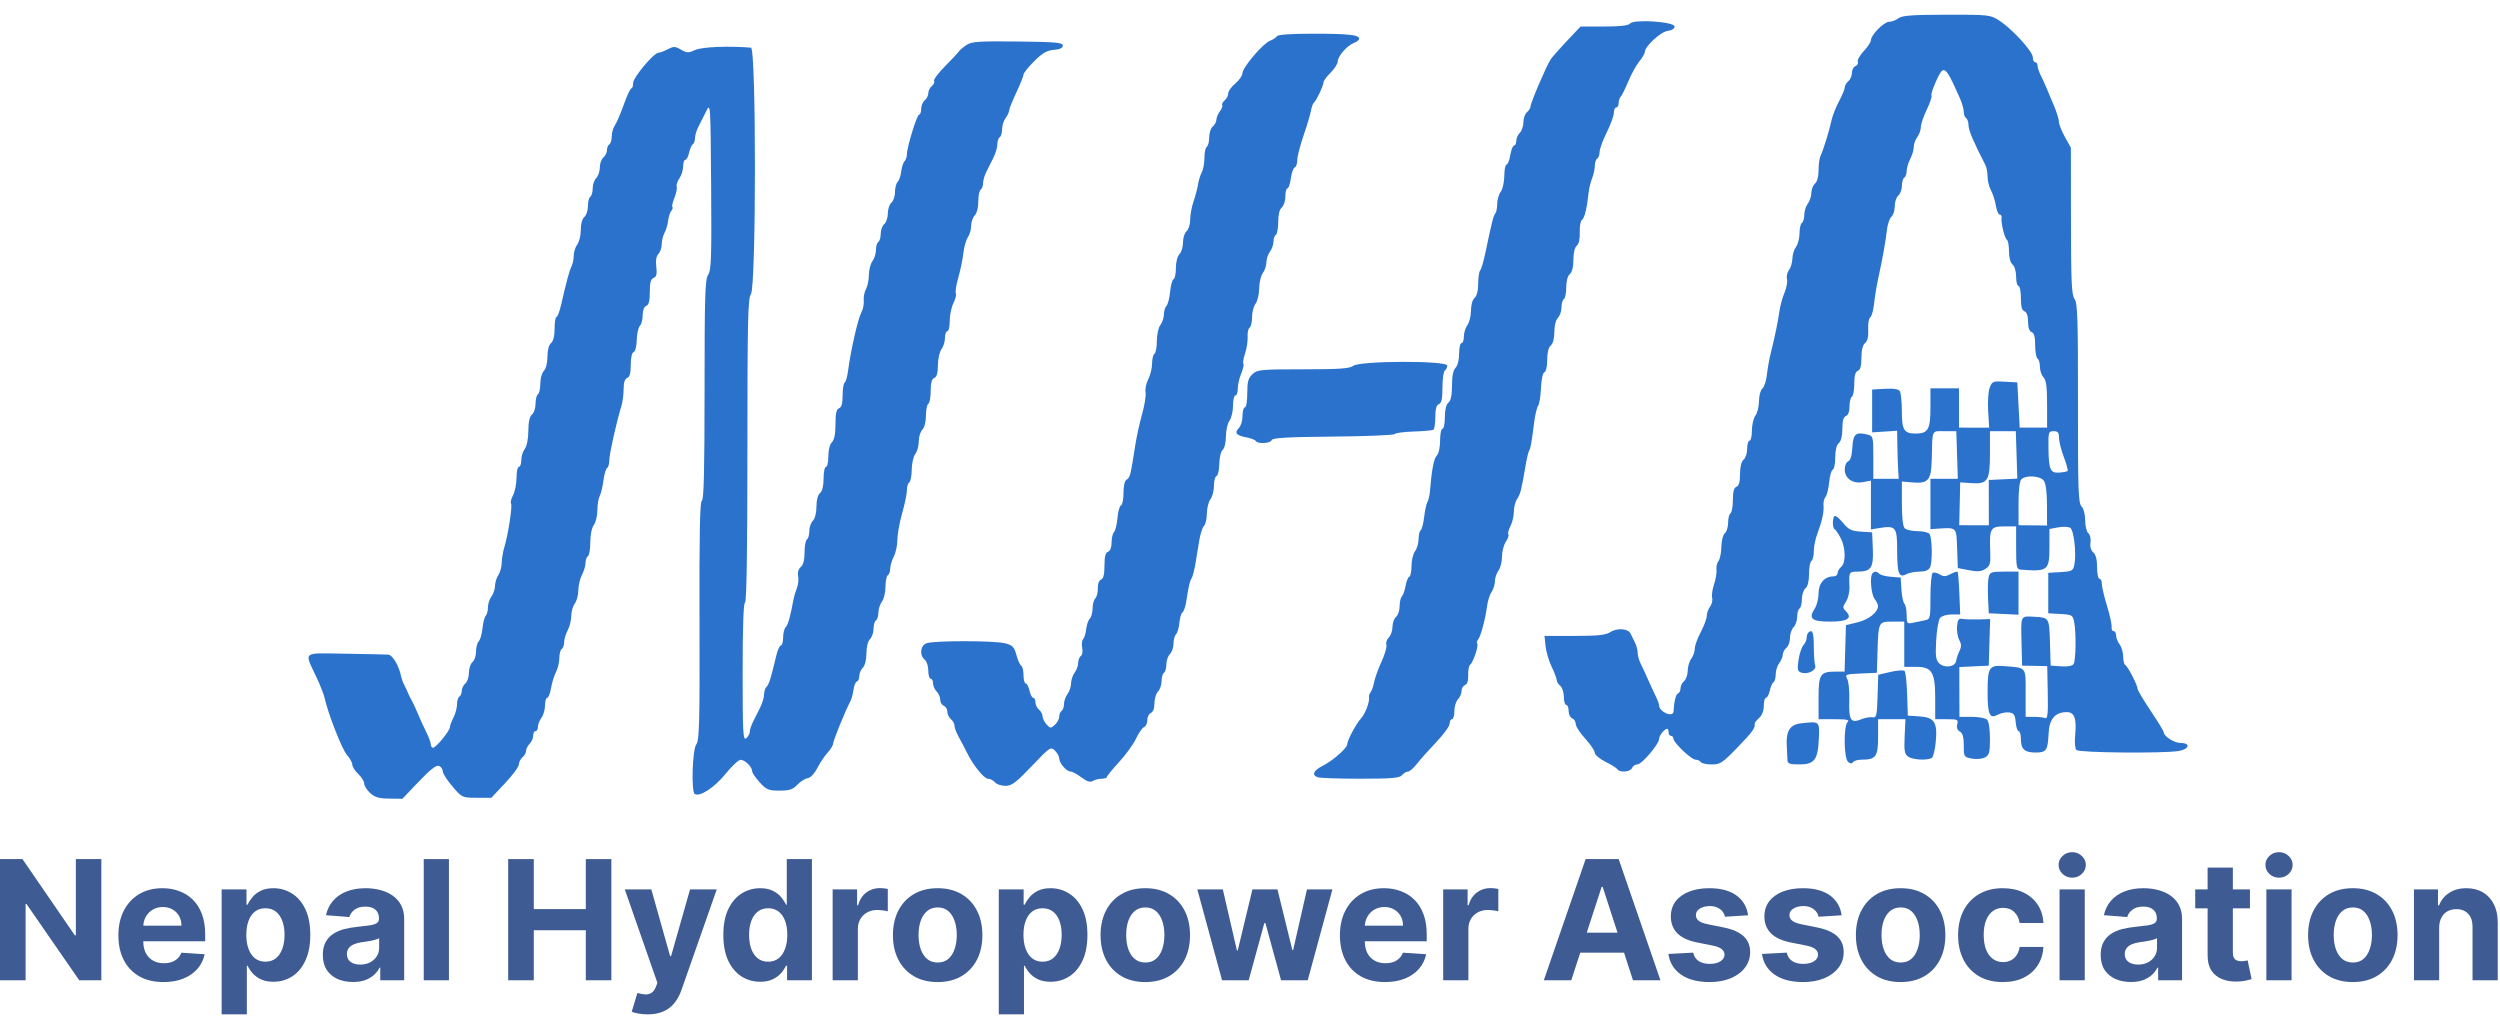 <?xml version="1.0" encoding="UTF-8"?>
<svg xmlns="http://www.w3.org/2000/svg" width="158" height="65" viewBox="0 0 158 65" fill="none">
  <g clip-path="url(#clip0_530_2)">
    <path d="M6.406 54.295V61.953H5.007L1.675 57.133H1.619V61.953H0V54.295H1.421L4.727 59.111H4.794V54.295H6.406Z" fill="#3E5B93"></path>
    <path d="M10.332 62.066C9.741 62.066 9.232 61.946 8.806 61.707C8.382 61.465 8.055 61.123 7.826 60.682C7.597 60.238 7.482 59.713 7.482 59.108C7.482 58.517 7.597 57.998 7.826 57.552C8.055 57.106 8.378 56.758 8.795 56.508C9.213 56.259 9.704 56.135 10.268 56.135C10.647 56.135 11 56.196 11.326 56.318C11.655 56.438 11.942 56.618 12.186 56.86C12.433 57.102 12.625 57.406 12.762 57.773C12.899 58.136 12.968 58.563 12.968 59.051V59.489H8.118V58.502H11.468C11.468 58.272 11.418 58.069 11.319 57.892C11.219 57.715 11.081 57.577 10.904 57.477C10.729 57.375 10.526 57.324 10.294 57.324C10.052 57.324 9.838 57.38 9.651 57.492C9.466 57.602 9.322 57.75 9.217 57.937C9.112 58.121 9.059 58.327 9.056 58.554V59.493C9.056 59.777 9.109 60.023 9.213 60.229C9.321 60.436 9.471 60.596 9.666 60.708C9.86 60.82 10.091 60.876 10.358 60.876C10.535 60.876 10.697 60.851 10.844 60.802C10.991 60.752 11.117 60.677 11.222 60.577C11.326 60.477 11.406 60.355 11.461 60.211L12.934 60.308C12.86 60.662 12.706 60.971 12.474 61.235C12.245 61.497 11.948 61.702 11.584 61.849C11.223 61.993 10.805 62.066 10.332 62.066Z" fill="#3E5B93"></path>
    <path d="M14.008 64.107V56.209H15.578V57.174H15.649C15.719 57.02 15.82 56.863 15.952 56.703C16.087 56.541 16.261 56.406 16.476 56.299C16.693 56.189 16.962 56.135 17.284 56.135C17.702 56.135 18.089 56.244 18.443 56.464C18.797 56.681 19.08 57.008 19.292 57.447C19.504 57.883 19.61 58.431 19.61 59.089C19.61 59.73 19.506 60.27 19.299 60.712C19.095 61.151 18.815 61.483 18.462 61.71C18.11 61.935 17.716 62.047 17.28 62.047C16.971 62.047 16.708 61.996 16.491 61.894C16.276 61.791 16.101 61.663 15.963 61.508C15.826 61.351 15.722 61.193 15.649 61.033H15.601V64.107H14.008ZM15.567 59.081C15.567 59.423 15.614 59.721 15.709 59.975C15.804 60.229 15.941 60.428 16.12 60.57C16.3 60.709 16.518 60.779 16.775 60.779C17.034 60.779 17.254 60.708 17.433 60.566C17.613 60.421 17.748 60.222 17.841 59.968C17.935 59.711 17.983 59.415 17.983 59.081C17.983 58.75 17.937 58.458 17.844 58.206C17.752 57.955 17.616 57.758 17.437 57.615C17.257 57.473 17.037 57.402 16.775 57.402C16.516 57.402 16.296 57.471 16.117 57.608C15.94 57.745 15.804 57.94 15.709 58.191C15.614 58.443 15.567 58.74 15.567 59.081Z" fill="#3E5B93"></path>
    <path d="M22.309 62.062C21.943 62.062 21.616 61.998 21.33 61.871C21.043 61.742 20.816 61.551 20.649 61.299C20.484 61.045 20.402 60.728 20.402 60.349C20.402 60.03 20.461 59.762 20.578 59.545C20.695 59.328 20.855 59.154 21.057 59.022C21.259 58.889 21.488 58.79 21.745 58.722C22.004 58.655 22.276 58.608 22.56 58.58C22.894 58.545 23.163 58.513 23.368 58.483C23.572 58.451 23.72 58.403 23.813 58.341C23.905 58.279 23.951 58.186 23.951 58.064V58.042C23.951 57.805 23.876 57.622 23.727 57.492C23.579 57.362 23.37 57.298 23.098 57.298C22.812 57.298 22.584 57.361 22.414 57.488C22.244 57.613 22.132 57.77 22.077 57.959L20.604 57.84C20.679 57.491 20.826 57.189 21.045 56.935C21.265 56.678 21.548 56.481 21.894 56.344C22.243 56.204 22.647 56.135 23.106 56.135C23.425 56.135 23.73 56.172 24.022 56.247C24.316 56.322 24.577 56.438 24.804 56.594C25.033 56.752 25.214 56.954 25.346 57.2C25.478 57.445 25.544 57.738 25.544 58.079V61.953H24.033V61.157H23.988C23.896 61.336 23.773 61.495 23.618 61.632C23.464 61.766 23.278 61.872 23.061 61.95C22.844 62.024 22.593 62.062 22.309 62.062ZM22.765 60.962C23 60.962 23.207 60.916 23.386 60.824C23.566 60.729 23.707 60.602 23.809 60.443C23.911 60.283 23.962 60.102 23.962 59.9V59.291C23.912 59.323 23.844 59.353 23.757 59.38C23.672 59.406 23.576 59.429 23.469 59.452C23.361 59.471 23.254 59.49 23.147 59.508C23.04 59.523 22.943 59.536 22.855 59.549C22.668 59.576 22.505 59.62 22.365 59.68C22.226 59.74 22.117 59.821 22.04 59.923C21.963 60.023 21.924 60.147 21.924 60.297C21.924 60.514 22.003 60.679 22.16 60.794C22.319 60.906 22.521 60.962 22.765 60.962Z" fill="#3E5B93"></path>
    <path d="M28.373 54.295V61.953H26.78V54.295H28.373Z" fill="#3E5B93"></path>
    <path d="M32.117 61.953V54.295H33.736V57.455H37.023V54.295H38.638V61.953H37.023V58.79H33.736V61.953H32.117Z" fill="#3E5B93"></path>
    <path d="M40.927 64.107C40.725 64.107 40.536 64.091 40.359 64.059C40.184 64.029 40.039 63.99 39.925 63.943L40.284 62.754C40.471 62.811 40.639 62.842 40.789 62.847C40.941 62.852 41.072 62.817 41.181 62.742C41.294 62.668 41.385 62.541 41.454 62.361L41.548 62.118L39.487 56.209H41.163L42.352 60.428H42.412L43.612 56.209H45.299L43.066 62.574C42.959 62.883 42.813 63.153 42.629 63.382C42.447 63.614 42.216 63.792 41.937 63.917C41.657 64.044 41.321 64.107 40.927 64.107Z" fill="#3E5B93"></path>
    <path d="M48.045 62.047C47.609 62.047 47.214 61.935 46.86 61.71C46.508 61.483 46.229 61.151 46.022 60.712C45.818 60.27 45.715 59.73 45.715 59.089C45.715 58.431 45.821 57.883 46.033 57.447C46.245 57.008 46.527 56.681 46.878 56.464C47.232 56.244 47.62 56.135 48.041 56.135C48.363 56.135 48.631 56.19 48.845 56.299C49.062 56.406 49.237 56.541 49.369 56.703C49.504 56.863 49.606 57.02 49.676 57.174H49.724V54.295H51.313V61.953H49.743V61.033H49.676C49.601 61.193 49.495 61.351 49.358 61.508C49.223 61.663 49.047 61.791 48.83 61.894C48.616 61.996 48.354 62.047 48.045 62.047ZM48.55 60.779C48.807 60.779 49.024 60.709 49.201 60.57C49.38 60.428 49.517 60.229 49.612 59.975C49.709 59.721 49.758 59.423 49.758 59.081C49.758 58.74 49.711 58.443 49.616 58.191C49.521 57.94 49.384 57.745 49.204 57.608C49.025 57.471 48.807 57.402 48.55 57.402C48.288 57.402 48.068 57.473 47.888 57.615C47.709 57.758 47.573 57.955 47.48 58.206C47.388 58.458 47.342 58.75 47.342 59.081C47.342 59.415 47.388 59.711 47.48 59.968C47.575 60.222 47.711 60.421 47.888 60.566C48.068 60.708 48.288 60.779 48.55 60.779Z" fill="#3E5B93"></path>
    <path d="M52.623 61.953V56.209H54.168V57.212H54.228C54.333 56.855 54.508 56.586 54.755 56.404C55.002 56.219 55.286 56.127 55.608 56.127C55.688 56.127 55.773 56.132 55.866 56.142C55.958 56.152 56.039 56.166 56.109 56.183V57.597C56.034 57.574 55.931 57.554 55.798 57.537C55.666 57.519 55.545 57.511 55.436 57.511C55.201 57.511 54.992 57.562 54.807 57.664C54.625 57.764 54.481 57.903 54.374 58.083C54.269 58.262 54.217 58.469 54.217 58.704V61.953H52.623Z" fill="#3E5B93"></path>
    <path d="M59.26 62.066C58.679 62.066 58.177 61.942 57.753 61.695C57.332 61.446 57.007 61.099 56.777 60.656C56.548 60.209 56.433 59.692 56.433 59.104C56.433 58.51 56.548 57.992 56.777 57.548C57.007 57.102 57.332 56.755 57.753 56.508C58.177 56.259 58.679 56.135 59.26 56.135C59.841 56.135 60.342 56.259 60.764 56.508C61.187 56.755 61.514 57.102 61.743 57.548C61.973 57.992 62.087 58.51 62.087 59.104C62.087 59.692 61.973 60.209 61.743 60.656C61.514 61.099 61.187 61.446 60.764 61.695C60.342 61.942 59.841 62.066 59.26 62.066ZM59.268 60.831C59.532 60.831 59.753 60.757 59.93 60.607C60.107 60.455 60.24 60.248 60.33 59.986C60.422 59.724 60.468 59.427 60.468 59.093C60.468 58.758 60.422 58.461 60.33 58.199C60.24 57.937 60.107 57.73 59.93 57.578C59.753 57.426 59.532 57.35 59.268 57.35C59.001 57.35 58.777 57.426 58.595 57.578C58.415 57.73 58.279 57.937 58.187 58.199C58.097 58.461 58.052 58.758 58.052 59.093C58.052 59.427 58.097 59.724 58.187 59.986C58.279 60.248 58.415 60.455 58.595 60.607C58.777 60.757 59.001 60.831 59.268 60.831Z" fill="#3E5B93"></path>
    <path d="M63.123 64.107V56.209H64.694V57.174H64.765C64.835 57.02 64.936 56.863 65.068 56.703C65.203 56.541 65.377 56.406 65.591 56.299C65.808 56.189 66.078 56.135 66.399 56.135C66.818 56.135 67.204 56.244 67.558 56.464C67.912 56.681 68.195 57.008 68.407 57.447C68.619 57.883 68.725 58.431 68.725 59.089C68.725 59.73 68.622 60.27 68.415 60.712C68.21 61.151 67.931 61.483 67.577 61.71C67.225 61.935 66.832 62.047 66.395 62.047C66.086 62.047 65.823 61.996 65.606 61.894C65.392 61.791 65.216 61.663 65.079 61.508C64.942 61.351 64.837 61.193 64.765 61.033H64.716V64.107H63.123ZM64.683 59.081C64.683 59.423 64.73 59.721 64.825 59.975C64.919 60.229 65.057 60.428 65.236 60.57C65.416 60.709 65.634 60.779 65.891 60.779C66.15 60.779 66.369 60.708 66.549 60.566C66.728 60.421 66.864 60.222 66.956 59.968C67.051 59.711 67.098 59.415 67.098 59.081C67.098 58.75 67.052 58.458 66.96 58.206C66.868 57.955 66.732 57.758 66.552 57.615C66.373 57.473 66.152 57.402 65.891 57.402C65.631 57.402 65.412 57.471 65.232 57.608C65.055 57.745 64.919 57.94 64.825 58.191C64.73 58.443 64.683 58.74 64.683 59.081Z" fill="#3E5B93"></path>
    <path d="M72.383 62.066C71.802 62.066 71.299 61.942 70.876 61.695C70.454 61.446 70.129 61.099 69.9 60.656C69.67 60.209 69.555 59.692 69.555 59.104C69.555 58.51 69.67 57.992 69.9 57.548C70.129 57.102 70.454 56.755 70.876 56.508C71.299 56.259 71.802 56.135 72.383 56.135C72.963 56.135 73.465 56.259 73.886 56.508C74.31 56.755 74.636 57.102 74.866 57.548C75.095 57.992 75.21 58.51 75.21 59.104C75.21 59.692 75.095 60.209 74.866 60.656C74.636 61.099 74.31 61.446 73.886 61.695C73.465 61.942 72.963 62.066 72.383 62.066ZM72.39 60.831C72.654 60.831 72.875 60.757 73.052 60.607C73.229 60.455 73.362 60.248 73.452 59.986C73.544 59.724 73.59 59.427 73.59 59.093C73.59 58.758 73.544 58.461 73.452 58.199C73.362 57.937 73.229 57.73 73.052 57.578C72.875 57.426 72.654 57.35 72.39 57.35C72.123 57.35 71.899 57.426 71.717 57.578C71.537 57.73 71.401 57.937 71.309 58.199C71.219 58.461 71.175 58.758 71.175 59.093C71.175 59.427 71.219 59.724 71.309 59.986C71.401 60.248 71.537 60.455 71.717 60.607C71.899 60.757 72.123 60.831 72.39 60.831Z" fill="#3E5B93"></path>
    <path d="M77.234 61.953L75.671 56.209H77.283L78.173 60.069H78.225L79.153 56.209H80.735L81.677 60.046H81.726L82.601 56.209H84.209L82.649 61.953H80.963L79.976 58.341H79.905L78.917 61.953H77.234Z" fill="#3E5B93"></path>
    <path d="M87.532 62.066C86.942 62.066 86.433 61.946 86.007 61.707C85.583 61.465 85.256 61.123 85.027 60.682C84.797 60.238 84.683 59.713 84.683 59.108C84.683 58.517 84.797 57.998 85.027 57.552C85.256 57.106 85.579 56.758 85.996 56.508C86.414 56.259 86.905 56.135 87.469 56.135C87.848 56.135 88.201 56.196 88.527 56.318C88.856 56.438 89.143 56.618 89.387 56.86C89.634 57.102 89.826 57.406 89.963 57.773C90.1 58.136 90.169 58.563 90.169 59.051V59.489H85.319V58.502H88.669C88.669 58.272 88.62 58.069 88.52 57.892C88.42 57.715 88.282 57.577 88.105 57.477C87.93 57.375 87.727 57.324 87.495 57.324C87.253 57.324 87.039 57.38 86.852 57.492C86.667 57.602 86.523 57.75 86.418 57.937C86.313 58.121 86.26 58.327 86.257 58.554V59.493C86.257 59.777 86.31 60.023 86.414 60.229C86.522 60.436 86.672 60.596 86.867 60.708C87.061 60.82 87.292 60.876 87.559 60.876C87.736 60.876 87.898 60.851 88.045 60.802C88.192 60.752 88.318 60.677 88.422 60.577C88.527 60.477 88.607 60.355 88.662 60.211L90.135 60.308C90.06 60.662 89.907 60.971 89.675 61.235C89.446 61.497 89.149 61.702 88.785 61.849C88.424 61.993 88.006 62.066 87.532 62.066Z" fill="#3E5B93"></path>
    <path d="M91.209 61.953V56.209H92.753V57.212H92.813C92.918 56.855 93.093 56.586 93.34 56.404C93.587 56.219 93.871 56.127 94.192 56.127C94.272 56.127 94.359 56.132 94.451 56.142C94.543 56.152 94.624 56.166 94.694 56.183V57.597C94.619 57.574 94.516 57.554 94.384 57.537C94.251 57.519 94.13 57.511 94.021 57.511C93.787 57.511 93.577 57.562 93.392 57.664C93.21 57.764 93.066 57.903 92.958 58.083C92.854 58.262 92.802 58.469 92.802 58.704V61.953H91.209Z" fill="#3E5B93"></path>
    <path d="M99.304 61.953H97.57L100.213 54.295H102.3L104.94 61.953H103.205L101.287 56.045H101.226L99.304 61.953ZM99.196 58.943H103.295V60.207H99.196V58.943Z" fill="#3E5B93"></path>
    <path d="M110.478 57.847L109.019 57.937C108.994 57.812 108.941 57.7 108.858 57.6C108.776 57.498 108.668 57.417 108.533 57.357C108.401 57.295 108.243 57.264 108.058 57.264C107.811 57.264 107.603 57.316 107.434 57.421C107.264 57.523 107.18 57.66 107.18 57.832C107.18 57.969 107.234 58.085 107.344 58.18C107.454 58.275 107.642 58.351 107.909 58.408L108.949 58.618C109.507 58.732 109.923 58.917 110.197 59.171C110.471 59.425 110.609 59.759 110.609 60.173C110.609 60.55 110.497 60.88 110.275 61.164C110.056 61.449 109.755 61.67 109.371 61.83C108.989 61.987 108.549 62.066 108.051 62.066C107.29 62.066 106.685 61.907 106.233 61.591C105.785 61.272 105.521 60.838 105.444 60.289L107.012 60.207C107.059 60.439 107.173 60.616 107.355 60.738C107.537 60.858 107.77 60.917 108.054 60.917C108.334 60.917 108.559 60.864 108.728 60.757C108.899 60.647 108.987 60.506 108.989 60.334C108.987 60.19 108.926 60.071 108.806 59.979C108.687 59.884 108.502 59.812 108.253 59.762L107.258 59.564C106.697 59.452 106.28 59.257 106.005 58.98C105.734 58.704 105.597 58.351 105.597 57.922C105.597 57.553 105.698 57.235 105.896 56.968C106.099 56.702 106.382 56.496 106.746 56.352C107.112 56.207 107.541 56.135 108.032 56.135C108.757 56.135 109.328 56.288 109.744 56.594C110.164 56.901 110.408 57.319 110.478 57.847Z" fill="#3E5B93"></path>
    <path d="M116.391 57.847L114.932 57.937C114.907 57.812 114.854 57.7 114.771 57.6C114.69 57.498 114.581 57.417 114.446 57.357C114.314 57.295 114.156 57.264 113.971 57.264C113.724 57.264 113.516 57.316 113.347 57.421C113.177 57.523 113.092 57.66 113.092 57.832C113.092 57.969 113.147 58.085 113.257 58.18C113.366 58.275 113.555 58.351 113.821 58.408L114.861 58.618C115.419 58.732 115.836 58.917 116.11 59.171C116.384 59.425 116.522 59.759 116.522 60.173C116.522 60.55 116.41 60.88 116.188 61.164C115.969 61.449 115.667 61.67 115.284 61.83C114.902 61.987 114.462 62.066 113.963 62.066C113.203 62.066 112.598 61.907 112.146 61.591C111.698 61.272 111.434 60.838 111.357 60.289L112.924 60.207C112.972 60.439 113.086 60.616 113.268 60.738C113.45 60.858 113.683 60.917 113.967 60.917C114.247 60.917 114.471 60.864 114.64 60.757C114.812 60.647 114.899 60.506 114.902 60.334C114.899 60.19 114.839 60.071 114.719 59.979C114.6 59.884 114.415 59.812 114.166 59.762L113.17 59.564C112.61 59.452 112.193 59.257 111.918 58.98C111.647 58.704 111.51 58.351 111.51 57.922C111.51 57.553 111.61 57.235 111.81 56.968C112.012 56.702 112.295 56.496 112.659 56.352C113.025 56.207 113.454 56.135 113.945 56.135C114.67 56.135 115.241 56.288 115.658 56.594C116.077 56.901 116.321 57.319 116.391 57.847Z" fill="#3E5B93"></path>
    <path d="M120.12 62.066C119.54 62.066 119.037 61.942 118.613 61.695C118.191 61.446 117.866 61.099 117.637 60.656C117.408 60.209 117.292 59.692 117.292 59.104C117.292 58.51 117.408 57.992 117.637 57.548C117.866 57.102 118.191 56.755 118.613 56.508C119.037 56.259 119.54 56.135 120.12 56.135C120.701 56.135 121.202 56.259 121.623 56.508C122.047 56.755 122.374 57.102 122.603 57.548C122.832 57.992 122.947 58.51 122.947 59.104C122.947 59.692 122.832 60.209 122.603 60.656C122.374 61.099 122.047 61.446 121.623 61.695C121.202 61.942 120.701 62.066 120.12 62.066ZM120.127 60.831C120.392 60.831 120.612 60.757 120.789 60.607C120.967 60.455 121.1 60.248 121.19 59.986C121.282 59.724 121.328 59.427 121.328 59.093C121.328 58.758 121.282 58.461 121.19 58.199C121.1 57.937 120.967 57.73 120.789 57.578C120.612 57.426 120.392 57.35 120.127 57.35C119.861 57.35 119.636 57.426 119.454 57.578C119.275 57.73 119.139 57.937 119.047 58.199C118.957 58.461 118.912 58.758 118.912 59.093C118.912 59.427 118.957 59.724 119.047 59.986C119.139 60.248 119.275 60.455 119.454 60.607C119.636 60.757 119.861 60.831 120.127 60.831Z" fill="#3E5B93"></path>
    <path d="M126.578 62.066C125.991 62.066 125.483 61.941 125.06 61.692C124.638 61.44 124.314 61.091 124.088 60.645C123.863 60.198 123.752 59.685 123.752 59.104C123.752 58.515 123.865 57.999 124.092 57.556C124.321 57.109 124.646 56.761 125.068 56.512C125.489 56.261 125.991 56.135 126.571 56.135C127.072 56.135 127.511 56.226 127.888 56.408C128.264 56.59 128.562 56.845 128.781 57.174C129 57.503 129.122 57.89 129.144 58.333H127.641C127.598 58.047 127.485 57.816 127.303 57.642C127.124 57.465 126.888 57.376 126.597 57.376C126.35 57.376 126.134 57.443 125.951 57.578C125.769 57.71 125.626 57.903 125.523 58.158C125.421 58.412 125.37 58.72 125.37 59.081C125.37 59.448 125.42 59.759 125.52 60.016C125.623 60.273 125.766 60.469 125.951 60.603C126.134 60.738 126.35 60.805 126.597 60.805C126.779 60.805 126.942 60.768 127.087 60.693C127.234 60.618 127.355 60.51 127.449 60.368C127.547 60.223 127.611 60.05 127.641 59.848H129.144C129.119 60.287 128.999 60.673 128.785 61.007C128.573 61.339 128.28 61.598 127.906 61.785C127.532 61.972 127.09 62.066 126.578 62.066Z" fill="#3E5B93"></path>
    <path d="M130.163 61.953V56.209H131.757V61.953H130.163ZM130.964 55.469C130.727 55.469 130.524 55.39 130.355 55.233C130.188 55.074 130.104 54.883 130.104 54.661C130.104 54.442 130.188 54.254 130.355 54.096C130.524 53.937 130.727 53.857 130.964 53.857C131.201 53.857 131.403 53.937 131.569 54.096C131.739 54.254 131.824 54.442 131.824 54.661C131.824 54.883 131.739 55.074 131.569 55.233C131.403 55.39 131.201 55.469 130.964 55.469Z" fill="#3E5B93"></path>
    <path d="M134.671 62.062C134.304 62.062 133.978 61.998 133.691 61.871C133.404 61.742 133.178 61.551 133.01 61.299C132.846 61.045 132.763 60.728 132.763 60.349C132.763 60.03 132.822 59.762 132.939 59.545C133.057 59.328 133.216 59.154 133.418 59.022C133.62 58.889 133.849 58.79 134.106 58.722C134.365 58.655 134.637 58.608 134.921 58.58C135.256 58.545 135.525 58.513 135.729 58.483C135.934 58.451 136.082 58.403 136.174 58.341C136.266 58.279 136.312 58.186 136.312 58.064V58.042C136.312 57.805 136.238 57.622 136.088 57.492C135.941 57.362 135.731 57.298 135.46 57.298C135.173 57.298 134.945 57.361 134.776 57.488C134.606 57.613 134.493 57.77 134.439 57.959L132.966 57.84C133.04 57.491 133.188 57.189 133.407 56.935C133.626 56.678 133.909 56.481 134.256 56.344C134.605 56.204 135.009 56.135 135.467 56.135C135.787 56.135 136.091 56.172 136.384 56.247C136.677 56.322 136.938 56.438 137.165 56.594C137.394 56.752 137.575 56.954 137.707 57.2C137.84 57.445 137.906 57.738 137.906 58.079V61.953H136.395V61.157H136.35C136.258 61.336 136.134 61.495 135.98 61.632C135.825 61.766 135.639 61.872 135.423 61.95C135.206 62.024 134.955 62.062 134.671 62.062ZM135.127 60.962C135.362 60.962 135.569 60.916 135.748 60.824C135.927 60.729 136.068 60.602 136.17 60.443C136.273 60.283 136.324 60.102 136.324 59.9V59.291C136.273 59.323 136.206 59.353 136.118 59.38C136.033 59.406 135.937 59.429 135.831 59.452C135.723 59.471 135.616 59.49 135.508 59.508C135.402 59.523 135.304 59.536 135.217 59.549C135.03 59.576 134.867 59.62 134.726 59.68C134.587 59.74 134.479 59.821 134.401 59.923C134.324 60.023 134.285 60.147 134.285 60.297C134.285 60.514 134.364 60.679 134.521 60.794C134.681 60.906 134.882 60.962 135.127 60.962Z" fill="#3E5B93"></path>
    <path d="M142.197 56.209V57.406H138.738V56.209H142.197ZM139.522 54.833H141.116V60.188C141.116 60.335 141.138 60.45 141.184 60.532C141.228 60.612 141.29 60.668 141.37 60.701C141.452 60.733 141.548 60.749 141.654 60.749C141.73 60.749 141.804 60.743 141.879 60.73C141.953 60.716 142.011 60.704 142.051 60.697L142.302 61.882C142.222 61.907 142.109 61.936 141.965 61.968C141.821 62.003 141.644 62.024 141.437 62.032C141.054 62.047 140.717 61.996 140.428 61.879C140.141 61.761 139.918 61.579 139.758 61.333C139.599 61.086 139.521 60.774 139.522 60.398V54.833Z" fill="#3E5B93"></path>
    <path d="M143.234 61.953V56.209H144.827V61.953H143.234ZM144.034 55.469C143.798 55.469 143.594 55.39 143.425 55.233C143.258 55.074 143.175 54.883 143.175 54.661C143.175 54.442 143.258 54.254 143.425 54.096C143.594 53.937 143.798 53.857 144.034 53.857C144.271 53.857 144.474 53.937 144.641 54.096C144.81 54.254 144.895 54.442 144.895 54.661C144.895 54.883 144.81 55.074 144.641 55.233C144.474 55.39 144.271 55.469 144.034 55.469Z" fill="#3E5B93"></path>
    <path d="M148.699 62.066C148.118 62.066 147.616 61.942 147.192 61.695C146.771 61.446 146.445 61.099 146.216 60.656C145.986 60.209 145.872 59.692 145.872 59.104C145.872 58.51 145.986 57.992 146.216 57.548C146.445 57.102 146.771 56.755 147.192 56.508C147.616 56.259 148.118 56.135 148.699 56.135C149.28 56.135 149.781 56.259 150.202 56.508C150.626 56.755 150.952 57.102 151.182 57.548C151.411 57.992 151.526 58.51 151.526 59.104C151.526 59.692 151.411 60.209 151.182 60.656C150.952 61.099 150.626 61.446 150.202 61.695C149.781 61.942 149.28 62.066 148.699 62.066ZM148.706 60.831C148.971 60.831 149.192 60.757 149.368 60.607C149.546 60.455 149.678 60.248 149.768 59.986C149.86 59.724 149.907 59.427 149.907 59.093C149.907 58.758 149.86 58.461 149.768 58.199C149.678 57.937 149.546 57.73 149.368 57.578C149.192 57.426 148.971 57.35 148.706 57.35C148.44 57.35 148.215 57.426 148.033 57.578C147.854 57.73 147.718 57.937 147.625 58.199C147.536 58.461 147.491 58.758 147.491 59.093C147.491 59.427 147.536 59.724 147.625 59.986C147.718 60.248 147.854 60.455 148.033 60.607C148.215 60.757 148.44 60.831 148.706 60.831Z" fill="#3E5B93"></path>
    <path d="M154.155 58.633V61.953H152.562V56.209H154.08V57.223H154.148C154.275 56.889 154.487 56.624 154.787 56.43C155.086 56.233 155.448 56.135 155.876 56.135C156.274 56.135 156.622 56.222 156.918 56.396C157.216 56.571 157.446 56.82 157.61 57.144C157.775 57.466 157.857 57.85 157.857 58.296V61.953H156.264V58.58C156.267 58.229 156.176 57.955 155.994 57.758C155.812 57.558 155.563 57.458 155.243 57.458C155.029 57.458 154.839 57.505 154.675 57.597C154.512 57.689 154.385 57.824 154.293 58.001C154.203 58.175 154.158 58.386 154.155 58.633Z" fill="#3E5B93"></path>
    <path fill-rule="evenodd" clip-rule="evenodd" d="M119.982 1.155C119.821 1.276 119.556 1.376 119.394 1.376C119.068 1.376 118.243 2.21 118.243 2.539C118.243 2.653 118.04 2.962 117.791 3.227C117.543 3.491 117.372 3.795 117.412 3.901C117.453 4.008 117.385 4.134 117.263 4.181C117.14 4.228 117.04 4.42 117.04 4.608C117.04 4.796 116.938 5.034 116.813 5.137C116.69 5.24 116.588 5.414 116.588 5.523C116.588 5.633 116.424 6.031 116.224 6.407C116.024 6.784 115.814 7.312 115.758 7.581C115.63 8.203 115.231 9.495 115.063 9.836C114.991 9.979 114.933 10.394 114.933 10.758C114.933 11.161 114.846 11.491 114.707 11.605C114.584 11.709 114.48 11.971 114.477 12.188C114.474 12.405 114.373 12.715 114.251 12.875C114.13 13.036 114.03 13.354 114.03 13.581C114.03 13.809 113.963 14.037 113.88 14.088C113.797 14.139 113.73 14.434 113.73 14.745C113.73 15.055 113.63 15.44 113.509 15.601C113.388 15.761 113.284 16.096 113.278 16.344C113.274 16.593 113.177 16.917 113.064 17.066C112.951 17.215 112.895 17.472 112.937 17.637C112.981 17.803 112.911 18.189 112.782 18.495C112.653 18.802 112.509 19.323 112.463 19.654C112.362 20.364 112.158 21.347 111.918 22.287C111.823 22.659 111.712 23.282 111.67 23.671C111.629 24.061 111.5 24.458 111.384 24.555C111.267 24.652 111.17 25.007 111.168 25.351C111.165 25.693 111.064 26.104 110.942 26.264C110.82 26.425 110.721 26.848 110.721 27.204C110.721 27.561 110.653 27.853 110.571 27.853C110.488 27.853 110.42 28.081 110.42 28.361C110.42 28.64 110.319 28.953 110.194 29.056C110.051 29.175 109.969 29.507 109.969 29.961C109.969 30.46 109.9 30.705 109.743 30.766C109.584 30.826 109.518 31.074 109.518 31.6C109.518 32.011 109.45 32.39 109.367 32.441C109.284 32.492 109.217 32.759 109.217 33.033C109.217 33.308 109.124 33.61 109.01 33.704C108.894 33.8 108.797 34.18 108.79 34.566C108.782 34.946 108.7 35.347 108.608 35.458C108.517 35.569 108.459 35.816 108.482 36.006C108.504 36.197 108.435 36.611 108.328 36.927C108.221 37.242 108.167 37.628 108.208 37.785C108.249 37.941 108.19 38.19 108.077 38.339C107.965 38.487 107.87 38.751 107.867 38.925C107.865 39.099 107.694 39.56 107.487 39.949C107.28 40.338 107.111 40.809 107.111 40.995C107.111 41.182 107.011 41.466 106.89 41.627C106.768 41.787 106.667 42.13 106.664 42.389C106.661 42.648 106.557 42.944 106.434 43.047C106.309 43.15 106.208 43.356 106.208 43.504C106.208 43.653 106.138 43.798 106.051 43.826C105.915 43.872 105.802 44.323 105.767 44.965C105.744 45.377 104.854 44.995 104.854 44.574C104.854 44.492 104.759 44.234 104.642 43.999C104.525 43.765 104.311 43.303 104.167 42.972C104.023 42.641 103.814 42.19 103.703 41.971C103.591 41.751 103.5 41.429 103.5 41.254C103.5 41.08 103.421 40.785 103.326 40.6C103.23 40.415 103.105 40.162 103.048 40.038C102.9 39.719 102.193 39.672 101.766 39.952C101.485 40.136 100.979 40.189 99.508 40.189H97.612L97.68 40.836C97.717 41.191 97.891 41.779 98.066 42.142C98.242 42.506 98.385 42.883 98.385 42.982C98.385 43.08 98.487 43.245 98.611 43.348C98.735 43.451 98.836 43.764 98.836 44.043C98.836 44.323 98.904 44.551 98.987 44.551C99.069 44.551 99.137 44.723 99.137 44.932C99.137 45.142 99.239 45.352 99.363 45.4C99.487 45.447 99.588 45.609 99.588 45.758C99.588 45.908 99.858 46.324 100.186 46.682C100.515 47.041 100.786 47.441 100.788 47.571C100.79 47.701 101.095 47.959 101.466 48.144C101.836 48.329 102.178 48.544 102.226 48.622C102.367 48.848 103.05 48.786 103.145 48.538C103.192 48.414 103.343 48.312 103.478 48.312C103.759 48.311 104.854 47.029 104.854 46.701C104.854 46.49 105.201 46.056 105.37 46.056C105.417 46.056 105.456 46.157 105.456 46.282C105.456 46.406 105.524 46.507 105.606 46.507C105.689 46.507 105.757 46.583 105.757 46.675C105.757 46.93 106.892 48.011 107.159 48.011C107.288 48.011 107.436 48.079 107.487 48.162C107.538 48.245 107.849 48.312 108.178 48.312C108.724 48.312 108.868 48.217 109.824 47.222C110.781 46.226 110.931 46.019 110.896 45.735C110.889 45.683 111.016 45.52 111.179 45.373C111.359 45.21 111.473 44.912 111.473 44.603C111.473 44.327 111.535 44.1 111.611 44.1C111.688 44.1 111.794 43.898 111.849 43.651C111.903 43.403 112.01 43.162 112.087 43.115C112.163 43.068 112.225 42.843 112.225 42.616C112.225 42.388 112.325 42.071 112.446 41.91C112.568 41.749 112.669 41.508 112.672 41.373C112.675 41.238 112.779 41.044 112.902 40.941C113.027 40.838 113.128 40.554 113.128 40.31C113.128 40.066 113.23 39.765 113.353 39.641C113.478 39.517 113.579 39.221 113.579 38.983C113.579 38.746 113.647 38.51 113.73 38.459C113.812 38.407 113.88 38.141 113.88 37.866C113.88 37.592 113.982 37.283 114.106 37.18C114.25 37.061 114.331 36.729 114.331 36.268C114.331 35.869 114.399 35.501 114.482 35.45C114.564 35.399 114.632 35.125 114.632 34.842C114.632 34.559 114.729 34.072 114.846 33.761C115.153 32.94 115.286 32.34 115.246 31.944C115.226 31.754 115.284 31.51 115.373 31.402C115.462 31.295 115.566 30.876 115.604 30.472C115.642 30.068 115.744 29.714 115.83 29.685C115.915 29.657 115.986 29.308 115.986 28.912C115.986 28.454 116.069 28.122 116.212 28.003C116.355 27.885 116.437 27.553 116.437 27.098C116.437 26.599 116.507 26.354 116.663 26.294C116.804 26.24 116.889 26.011 116.889 25.685C116.889 25.398 116.956 25.121 117.04 25.07C117.123 25.018 117.19 24.649 117.19 24.25C117.19 23.742 117.258 23.496 117.416 23.436C117.574 23.375 117.642 23.128 117.642 22.611C117.642 22.13 117.721 21.805 117.873 21.68C118.029 21.55 118.093 21.272 118.07 20.823C118.051 20.457 118.109 20.113 118.198 20.057C118.287 20.001 118.397 19.616 118.44 19.203C118.484 18.789 118.593 18.112 118.683 17.698C118.989 16.28 119.167 15.291 119.246 14.583C119.289 14.194 119.42 13.796 119.536 13.7C119.652 13.603 119.748 13.304 119.748 13.035C119.748 12.765 119.849 12.461 119.973 12.358C120.097 12.255 120.199 11.98 120.199 11.746C120.199 11.513 120.267 11.281 120.349 11.229C120.432 11.178 120.5 10.988 120.501 10.807C120.501 10.626 120.603 10.283 120.726 10.046C120.85 9.809 120.951 9.467 120.951 9.285C120.951 9.104 121.05 8.824 121.172 8.663C121.294 8.503 121.395 8.218 121.398 8.032C121.4 7.845 121.569 7.345 121.775 6.921C121.979 6.496 122.113 6.094 122.071 6.026C121.993 5.9 122.562 4.58 122.743 4.468C122.976 4.324 123.165 4.616 123.868 6.212C124.001 6.515 124.11 6.9 124.11 7.069C124.11 7.237 124.178 7.417 124.26 7.468C124.343 7.52 124.411 7.726 124.411 7.926C124.411 8.233 124.717 8.953 125.481 10.438C125.554 10.581 125.614 10.909 125.614 11.166C125.614 11.424 125.712 11.814 125.831 12.034C125.95 12.253 126.089 12.687 126.139 12.997C126.189 13.307 126.298 13.561 126.38 13.561C126.463 13.561 126.516 13.646 126.498 13.749C126.447 14.052 126.69 15.062 126.834 15.151C126.909 15.197 126.968 15.526 126.968 15.883C126.968 16.277 127.057 16.607 127.194 16.72C127.324 16.828 127.419 17.156 127.419 17.491C127.419 17.812 127.487 18.074 127.57 18.074C127.653 18.074 127.72 18.415 127.72 18.831C127.72 19.365 127.787 19.614 127.946 19.675C128.092 19.731 128.172 19.963 128.172 20.331C128.172 20.698 128.251 20.931 128.397 20.987C128.556 21.048 128.623 21.296 128.623 21.822C128.623 22.233 128.691 22.612 128.773 22.663C128.856 22.714 128.924 22.95 128.924 23.187C128.924 23.425 129.026 23.721 129.149 23.845C129.319 24.015 129.375 24.436 129.376 25.548V27.025H128.511H127.645L127.57 25.596L127.495 24.167L126.704 24.122C125.96 24.079 125.904 24.101 125.75 24.498C125.66 24.73 125.615 25.394 125.651 25.975L125.716 27.03L124.762 27.028L123.809 27.025V25.784V24.543H122.907H122.004V25.757C122.004 27.142 121.856 27.401 121.067 27.401C120.333 27.401 120.199 27.183 120.196 25.98C120.195 25.397 120.138 24.831 120.069 24.723C119.985 24.59 119.68 24.541 119.131 24.572L118.319 24.618V25.972V27.326L119.108 27.275L119.898 27.223L119.914 28.177C119.922 28.702 119.945 29.386 119.964 29.696L120 30.26H119.197H118.394V28.909C118.394 27.605 118.381 27.554 118.029 27.466C117.283 27.279 117.118 27.419 117.069 28.276C117.039 28.799 116.948 29.101 116.806 29.155C116.686 29.201 116.588 29.431 116.588 29.666C116.588 30.241 117.097 30.592 117.75 30.469L118.243 30.377V31.918V33.458L118.759 33.375C119.816 33.203 119.897 33.301 119.9 34.753C119.903 36.25 120.009 36.539 120.47 36.293C120.641 36.202 121.02 36.127 121.311 36.127C121.666 36.127 121.888 36.039 121.978 35.864C122.138 35.553 122.118 34.027 121.951 33.757C121.888 33.654 121.549 33.569 121.198 33.569C120.847 33.569 120.478 33.488 120.379 33.389C120.265 33.275 120.199 32.7 120.199 31.821V30.433L120.857 30.489C121.87 30.576 122.054 30.358 122.086 29.038C122.131 27.09 122.059 27.251 122.896 27.251H123.638L123.687 28.756L123.734 30.26L122.869 30.26L122.004 30.26V31.851V33.442L122.417 33.414C123.687 33.331 123.642 33.287 123.69 34.66L123.734 35.901L124.441 36.038C124.989 36.144 125.222 36.124 125.483 35.951C125.779 35.755 125.815 35.616 125.781 34.8C125.724 33.395 125.798 33.269 126.678 33.269H127.419V34.623C127.419 35.804 127.453 35.979 127.683 35.998C129.437 36.138 129.525 36.068 129.525 34.543V33.433L130.077 33.329C130.38 33.272 130.723 33.286 130.84 33.36C131.075 33.508 131.241 35.032 131.097 35.706C131.018 36.076 130.94 36.116 130.23 36.157L129.45 36.202V37.481V38.76L130.223 38.804C130.952 38.847 131.001 38.875 131.088 39.312C131.221 39.979 131.198 41.734 131.052 41.963C130.973 42.088 130.689 42.142 130.265 42.112L129.601 42.066L129.558 40.609C129.512 39.028 129.513 39.031 128.548 38.978C127.692 38.931 127.719 38.877 127.758 40.527L127.796 42.069L128.59 42.084L129.385 42.099L129.418 43.778C129.444 45.125 129.411 45.442 129.251 45.381C129.14 45.338 128.819 45.304 128.536 45.304H128.021V43.802C128.021 42.107 128.105 42.209 126.623 42.097C125.709 42.028 125.613 42.185 125.617 43.752C125.62 45.178 125.742 45.447 126.259 45.17C126.459 45.063 126.785 44.999 126.984 45.027C127.281 45.069 127.353 45.177 127.391 45.642C127.417 45.952 127.501 46.206 127.579 46.206C127.657 46.206 127.72 46.43 127.72 46.703C127.72 47.346 127.952 47.56 128.644 47.56C129.329 47.56 129.421 47.428 129.47 46.371C129.513 45.441 129.872 45.012 130.614 45.006C131.11 45.002 131.253 45.404 131.147 46.508C131.107 46.921 131.145 47.314 131.233 47.402C131.406 47.574 136.712 47.625 137.687 47.464C138.362 47.352 138.468 46.958 137.823 46.958C137.415 46.958 136.747 46.534 136.747 46.274C136.747 46.207 136.375 45.598 135.92 44.921C135.465 44.244 135.092 43.615 135.092 43.524C135.092 43.299 134.459 42.082 134.309 42.019C134.244 41.991 134.187 41.754 134.184 41.493C134.182 41.23 134.08 40.885 133.958 40.724C133.838 40.563 133.738 40.31 133.738 40.16C133.738 40.01 133.666 39.888 133.578 39.888C133.49 39.888 133.435 39.769 133.454 39.625C133.474 39.48 133.343 38.88 133.163 38.292C132.983 37.704 132.836 37.078 132.836 36.9C132.836 36.723 132.768 36.578 132.685 36.578C132.602 36.578 132.535 36.248 132.535 35.844C132.535 35.358 132.454 35.044 132.296 34.913C132.146 34.788 132.081 34.557 132.12 34.29C132.155 34.049 132.096 33.793 131.982 33.699C131.872 33.607 131.783 33.241 131.783 32.885C131.783 32.503 131.687 32.142 131.552 32.006C131.351 31.806 131.321 30.944 131.328 25.483C131.333 20.153 131.301 19.145 131.111 18.895C130.927 18.651 130.889 17.82 130.885 13.966L130.879 9.332L130.503 8.658C130.297 8.287 130.127 7.86 130.127 7.708C130.127 7.556 129.988 7.101 129.817 6.698C129.646 6.294 129.436 5.795 129.352 5.588C129.266 5.381 129.102 5.02 128.985 4.786C128.869 4.552 128.773 4.264 128.773 4.147C128.773 4.029 128.706 3.933 128.623 3.933C128.54 3.933 128.472 3.79 128.472 3.616C128.472 3.247 127.153 1.81 126.332 1.284C125.792 0.938 125.667 0.925 123.023 0.929C120.844 0.933 120.213 0.98 119.982 1.155ZM103.017 1.489C102.912 1.616 102.381 1.677 101.376 1.677H99.891L99.044 2.572C98.579 3.065 98.114 3.589 98.011 3.738C97.757 4.107 96.73 6.5 96.73 6.724C96.73 6.824 96.629 6.989 96.504 7.092C96.38 7.195 96.279 7.479 96.279 7.723C96.279 7.967 96.178 8.268 96.053 8.393C95.929 8.517 95.828 8.749 95.828 8.908C95.828 9.068 95.766 9.198 95.69 9.198C95.615 9.198 95.507 9.469 95.451 9.8C95.396 10.131 95.288 10.402 95.213 10.402C95.137 10.402 95.074 10.724 95.071 11.117C95.068 11.509 94.967 11.963 94.845 12.123C94.724 12.284 94.624 12.626 94.624 12.883C94.624 13.14 94.569 13.415 94.502 13.493C94.384 13.63 94.287 14.015 93.862 16.043C93.758 16.54 93.617 17.01 93.547 17.089C93.477 17.168 93.421 17.549 93.421 17.936C93.421 18.378 93.336 18.709 93.195 18.826C93.063 18.936 92.968 19.271 92.965 19.635C92.962 19.976 92.861 20.387 92.739 20.548C92.618 20.708 92.518 21.03 92.518 21.262C92.518 21.495 92.45 21.685 92.368 21.685C92.285 21.685 92.217 21.985 92.217 22.351C92.217 22.743 92.124 23.11 91.992 23.243C91.841 23.393 91.766 23.769 91.766 24.364C91.766 24.976 91.695 25.318 91.54 25.446C91.396 25.565 91.315 25.898 91.315 26.367C91.315 26.77 91.247 27.101 91.164 27.101C91.081 27.101 91.014 27.434 91.014 27.842C91.014 28.275 90.927 28.671 90.804 28.793C90.618 28.979 90.487 29.667 90.368 31.087C90.347 31.335 90.277 31.622 90.214 31.723C90.15 31.825 90.057 32.249 90.008 32.667C89.958 33.086 89.86 33.464 89.789 33.508C89.718 33.551 89.658 33.803 89.655 34.067C89.652 34.331 89.551 34.679 89.429 34.839C89.308 35 89.208 35.417 89.208 35.767C89.208 36.117 89.144 36.425 89.066 36.453C88.988 36.48 88.882 36.74 88.832 37.029C88.782 37.319 88.676 37.62 88.598 37.699C88.52 37.777 88.456 38.057 88.456 38.32C88.456 38.583 88.355 38.882 88.231 38.985C88.106 39.088 88.005 39.372 88.005 39.616C88.005 39.86 87.9 40.165 87.77 40.294C87.642 40.423 87.574 40.626 87.62 40.745C87.665 40.865 87.53 41.34 87.319 41.802C87.108 42.263 86.896 42.851 86.847 43.107C86.799 43.364 86.698 43.651 86.624 43.746C86.55 43.84 86.503 43.976 86.52 44.047C86.583 44.317 86.298 45.091 86.025 45.393C85.701 45.751 85.147 46.788 85.147 47.036C85.147 47.276 84.257 48.058 83.605 48.393C83.007 48.699 82.885 48.973 83.278 49.124C83.409 49.174 84.62 49.215 85.968 49.215C87.963 49.215 88.454 49.173 88.607 48.989C88.71 48.865 88.879 48.764 88.983 48.764C89.088 48.764 89.342 48.544 89.549 48.275C89.756 48.006 90.306 47.389 90.77 46.904C91.235 46.419 91.615 45.894 91.615 45.738C91.615 45.582 91.683 45.454 91.766 45.454C91.849 45.454 91.916 45.222 91.916 44.938C91.916 44.655 92.018 44.321 92.142 44.197C92.266 44.073 92.368 43.838 92.368 43.675C92.368 43.513 92.467 43.342 92.589 43.295C92.733 43.24 92.803 43.021 92.79 42.664C92.778 42.364 92.832 42.073 92.907 42.018C93.099 41.881 93.468 40.788 93.36 40.68C93.312 40.632 93.336 40.516 93.414 40.422C93.583 40.218 93.872 39.142 93.982 38.308C94.024 37.977 94.153 37.573 94.267 37.41C94.381 37.247 94.476 36.942 94.478 36.733C94.481 36.524 94.582 36.221 94.704 36.06C94.826 35.9 94.925 35.508 94.925 35.19C94.925 34.872 95.035 34.443 95.171 34.236C95.307 34.03 95.377 33.821 95.327 33.771C95.278 33.722 95.336 33.491 95.458 33.257C95.579 33.023 95.677 32.607 95.677 32.332C95.677 32.056 95.769 31.698 95.882 31.535C96.085 31.241 96.164 30.929 96.42 29.403C96.493 28.974 96.593 28.556 96.643 28.475C96.737 28.322 96.786 28.044 96.966 26.649C97.025 26.194 97.134 25.743 97.21 25.647C97.285 25.55 97.366 25.046 97.389 24.527C97.414 23.973 97.504 23.558 97.607 23.524C97.709 23.49 97.783 23.162 97.783 22.744C97.783 22.286 97.866 21.954 98.009 21.835C98.148 21.72 98.234 21.39 98.234 20.979C98.234 20.584 98.327 20.217 98.46 20.084C98.585 19.96 98.686 19.664 98.686 19.427C98.686 19.189 98.754 18.953 98.836 18.902C98.919 18.851 98.987 18.517 98.987 18.159C98.987 17.765 99.076 17.436 99.212 17.322C99.355 17.204 99.438 16.872 99.438 16.419C99.438 15.985 99.522 15.634 99.652 15.527C99.787 15.414 99.857 15.101 99.84 14.675C99.826 14.305 99.89 13.953 99.983 13.894C100.142 13.793 100.297 13.152 100.407 12.132C100.434 11.884 100.532 11.49 100.625 11.257C100.717 11.024 100.792 10.673 100.792 10.476C100.792 10.28 100.86 10.077 100.942 10.026C101.026 9.975 101.094 9.785 101.094 9.603C101.094 9.422 101.297 8.868 101.544 8.371C101.792 7.875 101.995 7.316 101.995 7.13C101.995 6.944 102.063 6.791 102.146 6.791C102.229 6.791 102.297 6.67 102.297 6.521C102.297 6.372 102.357 6.186 102.432 6.107C102.506 6.028 102.721 5.592 102.911 5.137C103.1 4.682 103.411 4.118 103.603 3.884C103.795 3.65 103.952 3.379 103.952 3.282C103.954 2.931 104.965 2.001 105.399 1.952C105.661 1.922 105.832 1.813 105.832 1.677C105.832 1.371 103.256 1.199 103.017 1.489ZM80.703 2.288C80.649 2.376 80.451 2.505 80.265 2.576C79.819 2.746 78.529 4.262 78.521 4.626C78.517 4.783 78.314 5.077 78.07 5.28C77.825 5.483 77.625 5.762 77.625 5.901C77.625 6.04 77.524 6.237 77.401 6.339C77.278 6.441 77.208 6.575 77.245 6.636C77.283 6.697 77.217 6.876 77.098 7.033C76.979 7.19 76.88 7.428 76.877 7.563C76.874 7.698 76.771 7.892 76.647 7.995C76.523 8.098 76.421 8.407 76.421 8.681C76.421 8.956 76.353 9.223 76.271 9.274C76.188 9.325 76.12 9.638 76.12 9.969C76.12 10.301 76.045 10.713 75.954 10.884C75.862 11.055 75.754 11.406 75.714 11.664C75.673 11.921 75.546 12.403 75.431 12.734C75.316 13.065 75.221 13.581 75.22 13.881C75.219 14.181 75.116 14.511 74.992 14.614C74.868 14.717 74.766 15.035 74.766 15.32C74.766 15.606 74.665 15.941 74.541 16.065C74.409 16.196 74.315 16.564 74.315 16.944C74.315 17.304 74.249 17.62 74.169 17.648C74.089 17.676 73.991 18.03 73.952 18.435C73.913 18.84 73.809 19.242 73.722 19.33C73.634 19.417 73.561 19.661 73.558 19.872C73.555 20.083 73.454 20.387 73.332 20.548C73.21 20.709 73.112 21.159 73.112 21.554C73.112 21.947 73.044 22.311 72.961 22.362C72.878 22.413 72.811 22.691 72.811 22.98C72.811 23.269 72.703 23.713 72.571 23.968C72.439 24.223 72.362 24.593 72.4 24.79C72.438 24.986 72.34 25.604 72.183 26.162C72.025 26.72 71.829 27.616 71.746 28.154C71.457 30.028 71.418 30.185 71.212 30.305C71.082 30.381 71.005 30.695 71.005 31.157C71.005 31.56 70.934 31.913 70.847 31.942C70.759 31.972 70.659 32.328 70.625 32.734C70.59 33.14 70.492 33.541 70.407 33.626C70.323 33.711 70.253 34.006 70.253 34.281C70.253 34.588 70.166 34.816 70.028 34.869C69.866 34.931 69.802 35.183 69.802 35.751C69.802 36.303 69.736 36.571 69.586 36.629C69.458 36.678 69.376 36.902 69.383 37.178C69.391 37.435 69.319 37.723 69.223 37.819C69.128 37.914 69.05 38.202 69.05 38.459C69.05 38.715 68.971 39.003 68.875 39.099C68.779 39.195 68.677 39.494 68.647 39.764C68.618 40.033 68.531 40.316 68.454 40.393C68.377 40.471 68.351 40.718 68.396 40.945C68.441 41.171 68.404 41.402 68.313 41.458C68.222 41.514 68.145 41.709 68.142 41.89C68.14 42.071 68.038 42.351 67.917 42.512C67.795 42.672 67.694 42.977 67.691 43.189C67.688 43.4 67.587 43.705 67.465 43.865C67.344 44.026 67.244 44.31 67.244 44.496C67.244 44.682 67.177 44.876 67.094 44.928C67.011 44.979 66.944 45.142 66.944 45.289C66.944 45.437 66.819 45.67 66.667 45.808C66.409 46.042 66.374 46.04 66.141 45.782C66.003 45.63 65.891 45.401 65.891 45.273C65.891 45.145 65.789 44.955 65.665 44.852C65.541 44.749 65.439 44.538 65.439 44.383C65.439 44.227 65.377 44.1 65.301 44.1C65.225 44.1 65.118 43.897 65.063 43.649C65.009 43.401 64.902 43.197 64.826 43.197C64.749 43.197 64.687 42.965 64.687 42.68C64.687 42.395 64.621 42.121 64.541 42.072C64.46 42.022 64.323 41.715 64.235 41.39C64.098 40.882 63.998 40.779 63.517 40.656C62.831 40.48 59.024 40.479 58.557 40.654C58.161 40.802 58.095 41.404 58.444 41.693C58.568 41.796 58.669 42.109 58.669 42.389C58.669 42.668 58.737 42.897 58.82 42.897C58.903 42.897 58.97 43.027 58.97 43.187C58.97 43.346 59.072 43.578 59.196 43.703C59.32 43.827 59.422 44.061 59.422 44.224C59.422 44.386 59.523 44.558 59.647 44.606C59.772 44.653 59.873 44.822 59.873 44.98C59.873 45.138 59.975 45.351 60.099 45.454C60.223 45.557 60.324 45.736 60.324 45.851C60.324 46.042 60.462 46.364 60.8 46.958C60.87 47.083 61.009 47.353 61.108 47.56C61.476 48.328 62.189 49.215 62.438 49.215C62.579 49.215 62.779 49.316 62.882 49.441C62.985 49.565 63.282 49.666 63.543 49.666C63.942 49.666 64.208 49.466 65.208 48.416C66.357 47.21 66.409 47.176 66.671 47.438C66.821 47.588 66.944 47.811 66.944 47.935C66.944 48.23 67.408 48.764 67.664 48.764C67.775 48.764 68.083 48.929 68.349 49.132C68.691 49.392 68.897 49.459 69.054 49.36C69.176 49.283 69.428 49.219 69.614 49.217C69.8 49.216 69.955 49.164 69.958 49.102C69.961 49.04 70.306 48.617 70.725 48.162C71.144 47.707 71.626 47.041 71.796 46.682C71.965 46.322 72.195 45.994 72.307 45.951C72.419 45.908 72.51 45.709 72.51 45.508C72.51 45.308 72.611 45.105 72.735 45.057C72.876 45.003 72.961 44.774 72.961 44.449C72.961 44.163 73.063 43.827 73.187 43.703C73.311 43.578 73.412 43.283 73.412 43.045C73.412 42.808 73.48 42.572 73.563 42.52C73.646 42.469 73.713 42.233 73.713 41.996C73.713 41.758 73.815 41.463 73.939 41.339C74.063 41.214 74.165 40.919 74.165 40.681C74.165 40.443 74.237 40.177 74.324 40.089C74.412 40.001 74.508 39.674 74.537 39.361C74.566 39.049 74.655 38.752 74.734 38.701C74.813 38.651 74.92 38.338 74.972 38.007C75.133 36.976 75.186 36.752 75.31 36.55C75.377 36.442 75.487 36.015 75.555 35.601C75.623 35.187 75.732 34.525 75.798 34.13C75.863 33.735 75.996 33.332 76.094 33.235C76.191 33.138 76.273 32.784 76.275 32.449C76.278 32.114 76.38 31.708 76.501 31.547C76.623 31.387 76.722 31.003 76.722 30.695C76.722 30.387 76.796 30.11 76.886 30.08C76.975 30.05 77.054 29.705 77.06 29.314C77.066 28.914 77.159 28.529 77.272 28.435C77.386 28.34 77.476 27.964 77.479 27.571C77.482 27.188 77.583 26.744 77.705 26.583C77.826 26.422 77.925 25.999 77.925 25.643C77.925 25.286 77.993 24.994 78.076 24.994C78.159 24.994 78.227 24.8 78.227 24.562C78.227 24.323 78.325 23.892 78.446 23.603C78.567 23.314 78.628 23.039 78.582 22.993C78.535 22.946 78.584 22.65 78.689 22.334C78.794 22.018 78.867 21.545 78.85 21.282C78.834 21.02 78.89 20.762 78.975 20.709C79.06 20.657 79.129 20.36 79.129 20.05C79.129 19.74 79.228 19.354 79.35 19.194C79.472 19.033 79.575 18.597 79.58 18.225C79.586 17.852 79.689 17.416 79.811 17.256C79.932 17.095 80.034 16.791 80.037 16.579C80.039 16.367 80.141 16.062 80.262 15.902C80.383 15.741 80.483 15.457 80.483 15.271C80.483 15.085 80.551 14.891 80.633 14.84C80.716 14.789 80.784 14.421 80.784 14.022C80.784 13.561 80.866 13.229 81.01 13.11C81.134 13.007 81.235 12.694 81.235 12.415C81.235 12.135 81.294 11.906 81.366 11.906C81.438 11.906 81.535 11.62 81.582 11.27C81.629 10.92 81.739 10.61 81.827 10.581C81.915 10.551 81.987 10.345 81.987 10.121C81.987 9.897 82.162 9.209 82.376 8.591C82.59 7.974 82.802 7.265 82.848 7.017C82.894 6.769 82.978 6.532 83.035 6.491C83.186 6.381 83.642 5.422 83.642 5.214C83.642 5.116 83.843 4.839 84.089 4.598C84.335 4.356 84.538 4.041 84.541 3.897C84.546 3.557 85.127 2.884 85.56 2.717C85.746 2.645 85.899 2.525 85.899 2.45C85.899 2.204 85.253 2.132 83.012 2.13C81.613 2.129 80.765 2.187 80.703 2.288ZM61.077 2.846C60.87 2.986 60.655 3.169 60.6 3.253C60.545 3.338 60.151 3.76 59.723 4.191C59.296 4.623 58.985 5.038 59.032 5.114C59.079 5.191 59.017 5.337 58.894 5.439C58.77 5.541 58.669 5.744 58.669 5.889C58.669 6.034 58.568 6.237 58.444 6.34C58.32 6.443 58.218 6.688 58.218 6.885C58.218 7.082 58.161 7.243 58.091 7.243C57.951 7.243 57.316 9.303 57.316 9.757C57.316 9.913 57.248 10.108 57.166 10.191C57.083 10.273 56.99 10.563 56.958 10.834C56.927 11.106 56.825 11.404 56.732 11.497C56.639 11.59 56.563 11.881 56.563 12.144C56.563 12.407 56.462 12.706 56.338 12.809C56.214 12.912 56.112 13.217 56.112 13.486C56.112 13.755 56.011 14.06 55.886 14.163C55.762 14.266 55.661 14.541 55.661 14.774C55.661 15.008 55.593 15.24 55.51 15.291C55.428 15.342 55.36 15.57 55.36 15.798C55.36 16.025 55.26 16.343 55.139 16.504C55.017 16.664 54.916 17.054 54.913 17.37C54.911 17.685 54.828 18.091 54.729 18.272C54.63 18.453 54.567 18.783 54.589 19.005C54.611 19.227 54.541 19.566 54.434 19.757C54.227 20.126 53.759 22.179 53.606 23.38C53.556 23.775 53.457 24.135 53.385 24.179C53.313 24.224 53.254 24.587 53.254 24.987C53.254 25.495 53.186 25.741 53.028 25.801C52.861 25.865 52.802 26.128 52.802 26.806C52.802 27.421 52.728 27.798 52.577 27.95C52.444 28.082 52.351 28.45 52.351 28.841C52.351 29.208 52.283 29.508 52.201 29.508C52.118 29.508 52.05 29.838 52.05 30.241C52.05 30.71 51.969 31.043 51.825 31.162C51.686 31.277 51.599 31.608 51.599 32.019C51.599 32.413 51.506 32.781 51.373 32.914C51.249 33.038 51.148 33.334 51.148 33.571C51.148 33.809 51.08 34.045 50.997 34.096C50.914 34.147 50.847 34.515 50.847 34.914C50.847 35.391 50.765 35.706 50.609 35.836C50.462 35.958 50.399 36.177 50.443 36.411C50.483 36.619 50.447 36.961 50.362 37.172C50.278 37.383 50.184 37.691 50.154 37.857C49.951 38.967 49.808 39.482 49.661 39.629C49.569 39.722 49.493 40.021 49.493 40.294C49.493 40.567 49.43 40.791 49.355 40.791C49.279 40.791 49.147 41.078 49.063 41.43C48.709 42.91 48.605 43.243 48.452 43.396C48.362 43.486 48.289 43.709 48.289 43.892C48.289 44.076 48.176 44.452 48.037 44.727C47.899 45.003 47.696 45.408 47.586 45.628C47.477 45.847 47.387 46.127 47.387 46.249C47.387 46.37 47.285 46.554 47.161 46.658C46.961 46.823 46.935 46.341 46.935 42.464C46.935 39.643 46.989 38.083 47.086 38.083C47.184 38.083 47.236 34.782 47.236 28.483C47.236 20.276 47.268 18.842 47.457 18.592C47.794 18.147 47.798 3.04 47.462 3.012C46.048 2.894 44.384 2.962 43.95 3.155C43.499 3.356 43.404 3.354 43.037 3.137C42.674 2.923 42.579 2.92 42.206 3.113C41.975 3.233 41.712 3.331 41.621 3.331C41.323 3.331 40.015 4.892 40.015 5.247C40.015 5.435 39.964 5.588 39.901 5.588C39.838 5.588 39.625 6.045 39.427 6.603C39.228 7.162 38.975 7.752 38.864 7.916C38.752 8.079 38.661 8.396 38.661 8.621C38.661 8.846 38.594 9.072 38.511 9.123C38.428 9.174 38.36 9.339 38.36 9.49C38.36 9.64 38.259 9.848 38.135 9.951C38.011 10.054 37.909 10.338 37.909 10.582C37.909 10.826 37.807 11.127 37.683 11.251C37.559 11.375 37.458 11.671 37.458 11.908C37.458 12.146 37.39 12.382 37.307 12.433C37.225 12.484 37.157 12.751 37.157 13.025C37.157 13.3 37.055 13.609 36.931 13.712C36.796 13.824 36.706 14.152 36.706 14.529C36.706 14.875 36.606 15.29 36.485 15.45C36.363 15.611 36.261 15.93 36.259 16.158C36.256 16.387 36.194 16.692 36.121 16.835C35.986 17.102 35.785 17.84 35.468 19.24C35.37 19.675 35.236 20.03 35.17 20.03C35.104 20.03 35.051 20.36 35.051 20.764C35.051 21.232 34.969 21.565 34.825 21.685C34.686 21.8 34.599 22.13 34.599 22.541C34.599 22.936 34.507 23.303 34.374 23.436C34.25 23.561 34.148 23.924 34.148 24.244C34.148 24.564 34.08 24.868 33.998 24.919C33.915 24.97 33.847 25.237 33.847 25.512C33.847 25.786 33.746 26.095 33.621 26.198C33.471 26.323 33.394 26.668 33.391 27.232C33.388 27.736 33.297 28.196 33.165 28.37C33.044 28.531 32.945 28.853 32.945 29.085C32.945 29.317 32.877 29.508 32.794 29.508C32.711 29.508 32.644 29.816 32.644 30.192C32.644 30.569 32.545 31.068 32.424 31.301C32.303 31.535 32.246 31.768 32.298 31.82C32.402 31.924 32.11 33.822 31.873 34.586C31.789 34.855 31.716 35.295 31.709 35.564C31.703 35.832 31.606 36.185 31.494 36.349C31.382 36.511 31.288 36.816 31.285 37.026C31.282 37.235 31.181 37.537 31.059 37.698C30.938 37.858 30.838 38.166 30.838 38.382C30.838 38.598 30.775 38.839 30.698 38.917C30.621 38.996 30.529 39.352 30.494 39.708C30.459 40.064 30.353 40.433 30.258 40.528C30.164 40.623 30.086 40.915 30.086 41.178C30.086 41.441 29.985 41.74 29.861 41.844C29.736 41.947 29.635 42.251 29.635 42.52C29.635 42.79 29.533 43.094 29.409 43.197C29.285 43.3 29.184 43.508 29.184 43.658C29.184 43.809 29.116 43.974 29.033 44.025C28.95 44.076 28.882 44.3 28.882 44.523C28.881 44.745 28.78 45.121 28.656 45.358C28.533 45.596 28.431 45.868 28.431 45.964C28.431 46.187 27.551 47.259 27.367 47.259C27.291 47.259 27.228 47.164 27.228 47.048C27.228 46.931 27.097 46.576 26.936 46.258C26.775 45.94 26.533 45.409 26.397 45.078C26.261 44.747 26.087 44.375 26.011 44.251C25.935 44.127 25.834 43.923 25.787 43.799C25.74 43.675 25.634 43.447 25.55 43.293C25.467 43.139 25.372 42.872 25.338 42.699C25.222 42.095 24.805 41.392 24.551 41.372C24.41 41.361 23.192 41.335 21.845 41.315C19.034 41.272 19.215 41.123 20.01 42.821C20.243 43.318 20.469 43.893 20.513 44.1C20.716 45.061 21.621 47.373 21.925 47.709C22.111 47.915 22.264 48.191 22.264 48.322C22.264 48.453 22.433 48.72 22.64 48.914C22.846 49.108 23.016 49.379 23.016 49.516C23.016 49.653 23.182 49.921 23.386 50.112C23.677 50.385 23.936 50.463 24.594 50.472L25.431 50.484L26.465 49.398C27.184 48.642 27.573 48.339 27.74 48.403C27.872 48.453 27.98 48.606 27.981 48.742C27.982 48.878 28.258 49.311 28.595 49.704C29.201 50.412 29.215 50.419 30.13 50.419H31.052L31.923 49.495C32.402 48.986 32.794 48.453 32.794 48.309C32.794 48.166 32.896 47.964 33.02 47.861C33.144 47.758 33.245 47.576 33.245 47.456C33.245 47.336 33.347 47.136 33.471 47.012C33.595 46.888 33.697 46.656 33.697 46.496C33.697 46.337 33.764 46.206 33.847 46.206C33.93 46.206 33.998 46.084 33.998 45.934C33.998 45.784 34.097 45.531 34.218 45.37C34.34 45.209 34.442 44.858 34.444 44.589C34.447 44.32 34.511 44.1 34.586 44.1C34.662 44.1 34.77 43.824 34.827 43.486C34.884 43.148 35.025 42.691 35.14 42.471C35.255 42.25 35.35 41.853 35.351 41.589C35.351 41.325 35.419 41.067 35.502 41.016C35.585 40.965 35.653 40.775 35.653 40.593C35.654 40.412 35.755 40.07 35.879 39.833C36.003 39.596 36.104 39.186 36.104 38.922C36.104 38.657 36.203 38.31 36.325 38.149C36.446 37.988 36.548 37.611 36.55 37.31C36.553 37.009 36.656 36.569 36.78 36.332C36.903 36.095 37.005 35.753 37.005 35.572C37.006 35.39 37.074 35.2 37.157 35.149C37.24 35.098 37.307 34.701 37.307 34.266C37.307 33.805 37.399 33.355 37.528 33.184C37.65 33.024 37.751 32.604 37.754 32.251C37.756 31.898 37.823 31.492 37.901 31.348C37.98 31.205 38.085 30.767 38.136 30.376C38.186 29.985 38.291 29.626 38.369 29.577C38.447 29.529 38.51 29.308 38.509 29.085C38.507 28.706 38.956 26.691 39.272 25.661C39.35 25.407 39.413 24.923 39.413 24.586C39.413 24.18 39.489 23.944 39.639 23.887C39.798 23.826 39.865 23.579 39.865 23.056C39.865 22.611 39.937 22.288 40.045 22.252C40.148 22.217 40.233 21.886 40.243 21.485C40.252 21.096 40.34 20.698 40.438 20.6C40.537 20.502 40.617 20.196 40.617 19.92C40.617 19.613 40.705 19.385 40.843 19.332C41.004 19.27 41.068 19.018 41.068 18.45C41.068 17.862 41.13 17.631 41.308 17.563C41.49 17.493 41.531 17.326 41.477 16.862C41.431 16.464 41.478 16.181 41.614 16.046C41.727 15.932 41.82 15.661 41.82 15.443C41.82 15.224 41.9 14.898 41.998 14.717C42.096 14.537 42.198 14.192 42.225 13.951C42.252 13.71 42.341 13.434 42.422 13.335C42.504 13.238 42.536 13.123 42.494 13.082C42.452 13.04 42.512 12.775 42.626 12.494C42.741 12.212 42.804 11.899 42.767 11.797C42.731 11.696 42.807 11.461 42.937 11.275C43.068 11.089 43.174 10.749 43.174 10.519C43.174 10.289 43.237 10.101 43.313 10.101C43.389 10.101 43.496 9.899 43.55 9.651C43.604 9.404 43.711 9.163 43.788 9.116C43.864 9.069 43.926 8.892 43.926 8.724C43.926 8.555 44.02 8.238 44.135 8.018C44.249 7.798 44.469 7.362 44.624 7.048C44.904 6.479 44.904 6.488 44.944 11.759C44.978 16.274 44.95 17.087 44.756 17.365C44.561 17.644 44.528 18.679 44.528 24.639C44.528 29.692 44.482 31.604 44.357 31.646C44.233 31.687 44.193 33.728 44.209 39.224C44.227 45.652 44.198 46.789 44.008 47.04C43.758 47.371 43.675 50.038 43.911 50.183C44.225 50.377 45.16 49.768 45.84 48.925C46.236 48.434 46.667 48.028 46.799 48.022C47.069 48.01 47.537 48.467 47.537 48.742C47.537 48.841 47.751 49.157 48.013 49.445C48.438 49.912 48.57 49.967 49.265 49.967C49.895 49.967 50.108 49.897 50.388 49.599C50.578 49.397 50.871 49.211 51.04 49.185C51.22 49.159 51.473 48.892 51.655 48.538C51.825 48.207 52.119 47.768 52.308 47.562C52.497 47.356 52.652 47.102 52.652 46.999C52.652 46.819 53.418 44.938 53.732 44.344C53.815 44.188 53.909 43.85 53.942 43.593C53.974 43.335 54.07 43.101 54.154 43.073C54.238 43.045 54.307 42.887 54.307 42.723C54.307 42.558 54.408 42.322 54.532 42.198C54.666 42.064 54.758 41.697 54.758 41.295C54.758 40.894 54.85 40.527 54.984 40.393C55.108 40.269 55.209 39.973 55.209 39.736C55.209 39.498 55.277 39.262 55.36 39.211C55.443 39.16 55.512 38.936 55.515 38.713C55.518 38.49 55.619 38.177 55.741 38.016C55.862 37.855 55.962 37.437 55.962 37.085C55.962 36.733 56.029 36.404 56.112 36.353C56.195 36.301 56.263 36.111 56.263 35.93C56.264 35.749 56.365 35.406 56.489 35.169C56.613 34.932 56.714 34.458 56.714 34.116C56.714 33.773 56.849 33.02 57.015 32.441C57.18 31.863 57.316 31.207 57.316 30.984C57.316 30.761 57.383 30.537 57.466 30.485C57.549 30.434 57.618 30.075 57.621 29.687C57.624 29.299 57.725 28.85 57.847 28.689C57.968 28.528 58.068 28.168 58.068 27.888C58.068 27.609 58.169 27.279 58.293 27.154C58.425 27.023 58.519 26.655 58.519 26.271C58.519 25.91 58.587 25.572 58.669 25.521C58.752 25.47 58.82 25.101 58.82 24.701C58.82 24.193 58.888 23.947 59.046 23.887C59.202 23.827 59.273 23.578 59.276 23.081C59.279 22.686 59.38 22.23 59.502 22.07C59.623 21.909 59.722 21.588 59.722 21.355C59.722 21.123 59.79 20.933 59.873 20.933C59.956 20.933 60.023 20.638 60.023 20.279C60.023 19.919 60.129 19.412 60.259 19.152C60.389 18.892 60.456 18.617 60.408 18.54C60.361 18.463 60.433 18.005 60.57 17.523C60.706 17.04 60.85 16.34 60.89 15.968C60.93 15.596 61.056 15.158 61.17 14.994C61.284 14.831 61.377 14.505 61.377 14.269C61.377 14.033 61.479 13.739 61.603 13.615C61.735 13.483 61.829 13.116 61.829 12.732C61.829 12.37 61.896 12.033 61.979 11.982C62.062 11.93 62.13 11.751 62.13 11.582C62.13 11.414 62.219 11.096 62.329 10.877C62.439 10.657 62.642 10.252 62.78 9.976C62.919 9.701 63.032 9.315 63.032 9.12C63.032 8.925 63.1 8.723 63.183 8.672C63.265 8.621 63.333 8.393 63.333 8.165C63.333 7.938 63.432 7.62 63.554 7.46C63.675 7.299 63.777 7.083 63.78 6.98C63.782 6.877 63.987 6.362 64.236 5.837C64.484 5.312 64.687 4.806 64.687 4.712C64.687 4.619 64.989 4.241 65.359 3.871C65.878 3.352 66.159 3.189 66.6 3.153C66.985 3.121 67.169 3.033 67.169 2.88C67.169 2.689 66.737 2.65 64.311 2.623C61.84 2.596 61.402 2.626 61.077 2.846ZM85.531 23.119C85.298 23.295 84.659 23.34 82.363 23.34C79.676 23.34 79.465 23.36 79.157 23.646C78.89 23.896 78.828 24.121 78.828 24.85C78.828 25.347 78.761 25.747 78.678 25.747C78.595 25.747 78.527 25.988 78.527 26.284C78.527 26.579 78.425 26.923 78.3 27.048C77.997 27.351 78.129 27.52 78.76 27.638C79.047 27.692 79.32 27.797 79.365 27.87C79.491 28.073 80.299 28.029 80.37 27.815C80.418 27.672 81.354 27.619 84.246 27.593C86.342 27.574 88.097 27.502 88.144 27.433C88.192 27.363 88.733 27.291 89.347 27.272C89.961 27.253 90.519 27.202 90.588 27.16C90.656 27.118 90.713 26.756 90.713 26.356C90.713 25.848 90.781 25.602 90.938 25.542C91.107 25.477 91.164 25.208 91.164 24.482C91.164 23.946 91.232 23.466 91.315 23.415C91.397 23.364 91.465 23.224 91.465 23.105C91.465 22.782 85.96 22.795 85.531 23.119ZM127.447 28.75L127.495 30.248L126.592 30.292L125.69 30.335L125.692 31.767L125.695 33.198L124.759 33.196L123.823 33.193L123.854 31.839L123.884 30.485L124.578 30.534C125.628 30.606 125.765 30.391 125.765 28.67V27.251H126.582H127.4L127.447 28.75ZM130.128 27.665C130.128 27.892 130.266 28.442 130.435 28.887C130.604 29.331 130.71 29.727 130.671 29.766C130.632 29.805 130.393 29.851 130.139 29.869C129.574 29.908 129.479 29.684 129.462 28.267C129.451 27.31 129.471 27.251 129.789 27.251C130.058 27.251 130.127 27.336 130.128 27.665ZM129.166 30.373C129.295 30.543 129.368 31.092 129.37 31.924L129.375 33.212L128.473 33.203L127.572 33.193L127.571 31.832C127.571 30.972 127.637 30.404 127.751 30.29C128.026 30.014 128.934 30.067 129.166 30.373ZM115.938 32.615C115.8 32.753 115.808 33.382 115.949 33.444C116.011 33.472 116.18 33.72 116.325 33.995C116.649 34.612 116.668 35.572 116.362 35.826C116.239 35.929 116.136 36.107 116.136 36.22C116.136 36.334 116.017 36.428 115.87 36.428C115.316 36.428 114.933 36.863 114.933 37.495C114.933 37.824 114.824 38.26 114.692 38.463C114.274 39.099 114.495 39.286 115.665 39.286C116.777 39.286 117.1 39.067 116.651 38.618C116.45 38.417 116.452 38.351 116.669 38.02C116.804 37.813 116.902 37.392 116.887 37.075C116.844 36.155 116.859 36.127 117.387 36.127C118.252 36.127 118.415 35.887 118.363 34.694L118.319 33.645L117.608 33.599C117.008 33.56 116.831 33.473 116.469 33.033C116.233 32.747 115.994 32.559 115.938 32.615ZM118.344 36.227C118.159 36.412 118.25 37.553 118.474 37.848C118.595 38.009 118.693 38.212 118.691 38.299C118.683 38.696 118.112 39.154 117.412 39.327L116.663 39.512L116.62 40.978L116.577 42.445H116.046C115.032 42.445 114.933 42.593 114.933 44.105V45.454H115.941C116.725 45.454 116.909 45.494 116.769 45.635C116.504 45.899 116.53 47.926 116.8 48.151C116.945 48.271 117.044 48.277 117.11 48.169C117.163 48.083 117.411 48.011 117.66 48.011C118.555 48.011 118.695 47.819 118.695 46.577V45.454L119.559 45.454L120.425 45.453L120.373 46.536C120.331 47.44 120.367 47.652 120.59 47.816C120.879 48.026 121.823 48.077 122.095 47.896C122.186 47.836 122.297 47.368 122.343 46.857C122.451 45.635 122.251 45.336 121.286 45.274L120.575 45.228L120.53 43.876C120.506 43.132 120.434 42.47 120.369 42.405C120.305 42.341 119.904 42.368 119.478 42.466L118.705 42.645L118.662 44.012C118.623 45.252 118.593 45.374 118.338 45.331C118.183 45.304 117.858 45.364 117.615 45.465C116.973 45.731 116.835 45.505 116.875 44.265C116.893 43.687 116.836 43.078 116.746 42.912C116.593 42.625 116.636 42.607 117.602 42.565L118.619 42.52L118.657 41.242C118.714 39.291 118.717 39.286 119.6 39.286H120.349V40.715V42.144H121.084C122.107 42.144 122.305 42.472 122.305 44.17V45.454H123.043C123.722 45.454 123.774 45.48 123.698 45.774C123.643 45.981 123.701 46.143 123.862 46.233C124.039 46.332 124.11 46.58 124.11 47.109C124.11 47.829 124.122 47.85 124.621 47.943C124.907 47.997 125.271 47.965 125.448 47.869C125.722 47.723 125.765 47.563 125.765 46.682C125.765 46.092 125.69 45.589 125.585 45.484C125.485 45.385 125.052 45.304 124.621 45.304H123.837L123.832 43.731L123.828 42.158L124.758 42.114L125.69 42.069L125.733 40.597L125.776 39.126L125.056 39.148C124.66 39.16 124.2 39.146 124.035 39.115C123.789 39.07 123.725 39.154 123.685 39.575C123.658 39.859 123.72 40.248 123.823 40.44C123.964 40.704 123.969 40.874 123.843 41.129C123.75 41.315 123.653 41.603 123.627 41.768C123.567 42.158 122.883 42.25 122.546 41.913C122.344 41.711 122.311 41.443 122.367 40.465C122.405 39.804 122.517 39.167 122.615 39.049C122.713 38.931 123.038 38.835 123.338 38.835H123.884L123.831 37.519C123.803 36.795 123.752 36.174 123.719 36.139C123.686 36.105 123.485 36.169 123.273 36.282C122.964 36.448 122.83 36.452 122.59 36.303C122.427 36.2 122.228 36.157 122.148 36.206C122.069 36.255 122.004 36.933 122.004 37.712C122.004 39.103 121.997 39.131 121.628 39.208C121.421 39.251 121.083 39.321 120.876 39.364C120.527 39.437 120.5 39.401 120.5 38.868C120.5 38.552 120.436 38.229 120.358 38.15C120.281 38.072 120.195 37.669 120.17 37.255L120.124 36.503L119.522 36.455C119.19 36.429 118.855 36.344 118.777 36.267C118.608 36.102 118.481 36.09 118.344 36.227ZM125.685 36.47C125.638 36.659 125.619 37.251 125.644 37.786L125.69 38.76L126.63 38.804L127.57 38.849V37.488V36.127H126.67C125.859 36.127 125.762 36.161 125.685 36.47ZM114.281 39.988C114.226 40.043 114.181 40.19 114.181 40.315C114.181 40.439 114.088 40.648 113.974 40.779C113.86 40.909 113.721 41.332 113.665 41.718C113.576 42.337 113.6 42.432 113.867 42.516C114.273 42.645 114.831 42.336 114.719 42.045C114.671 41.921 114.632 41.384 114.632 40.853C114.632 39.963 114.538 39.731 114.281 39.988ZM113.84 45.712C113.134 45.788 112.872 46.186 112.922 47.109C112.941 47.481 112.962 47.904 112.967 48.049C112.976 48.263 113.118 48.312 113.727 48.312C114.675 48.312 114.898 48.011 114.952 46.658C114.994 45.572 115.009 45.584 113.84 45.712Z" fill="#2A72CC"></path>
  </g>
  <defs>
    <clipPath id="clip0_530_2">
      <rect width="157.857" height="65" fill="white"></rect>
    </clipPath>
  </defs>
</svg>
